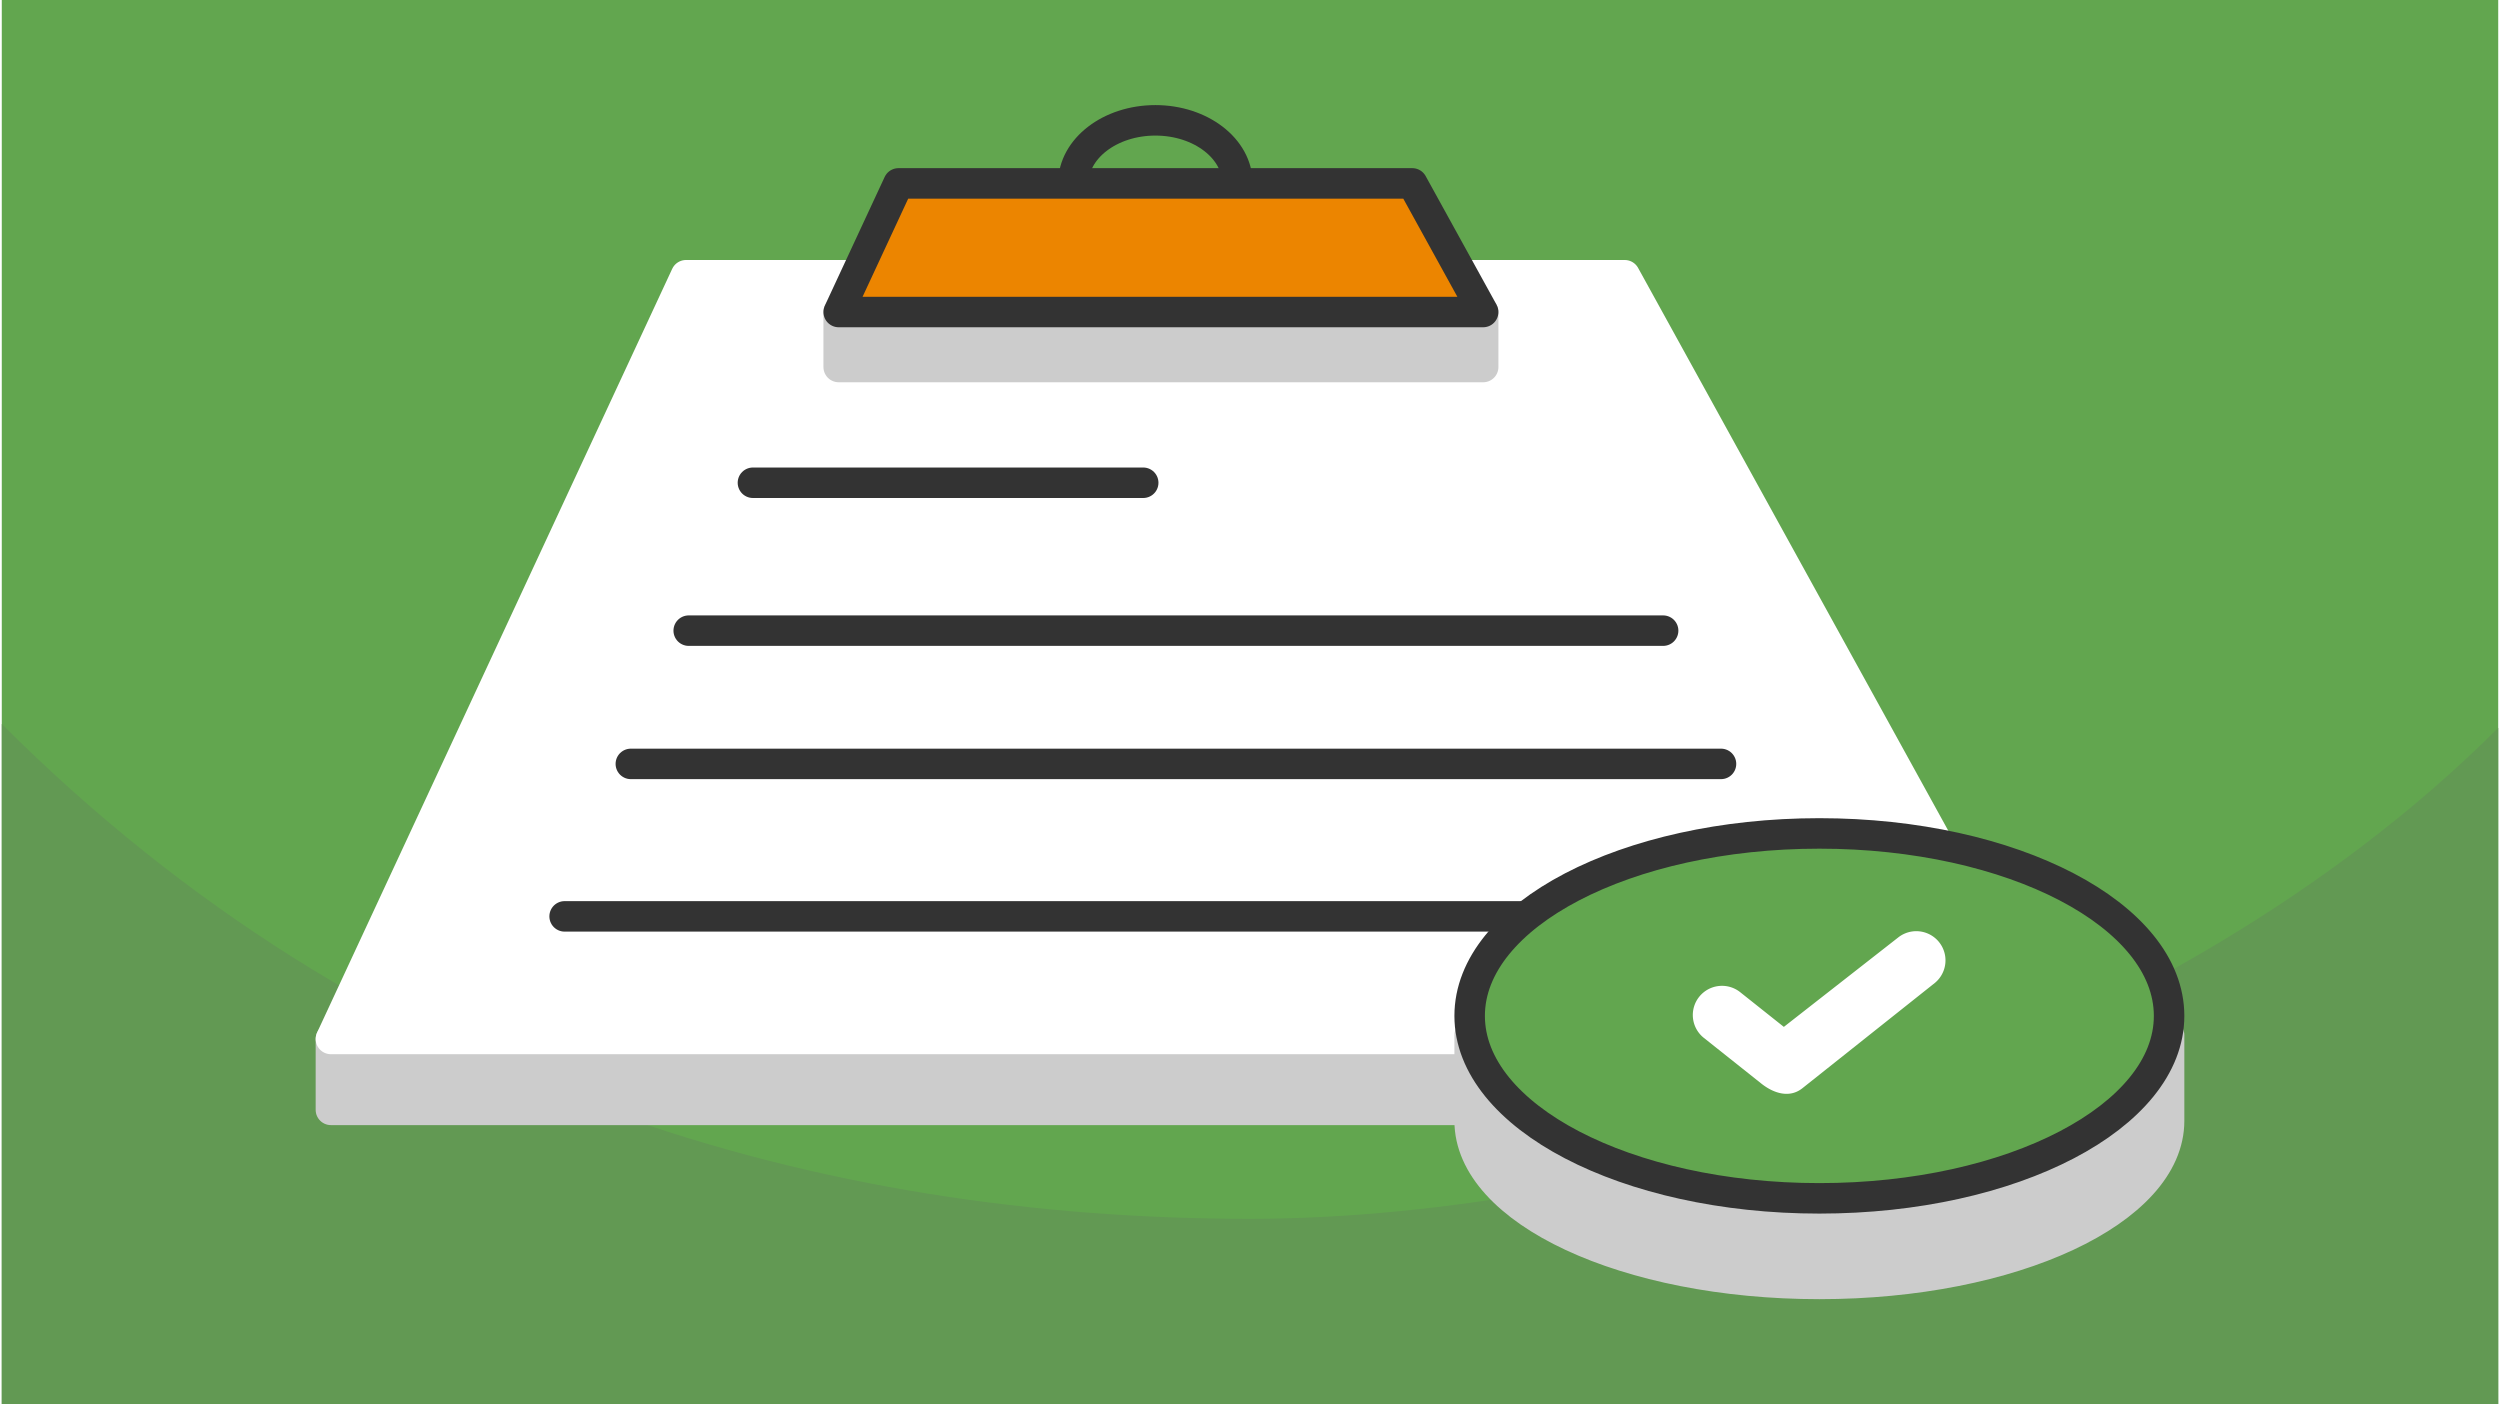 <?xml version="1.0" encoding="UTF-8"?>
<svg xmlns="http://www.w3.org/2000/svg" width="470" height="264" viewBox="0 0 329.983 185.616" shape-rendering="geometricPrecision" image-rendering="optimizeQuality" fill-rule="evenodd" xmlns:v="https://vecta.io/nano"><path d="M329.983 0H0v185.616h329.983z" fill="#62a64f"/><path d="M329.983 96.205c-43.692 43.692-115.062 64.898-164.991 64.898-55.875 0-115.797-16.212-164.992-65.407v89.92h329.983V96.205z" fill="#629953"/><g stroke-width="4.03" stroke-linejoin="round"><g stroke-miterlimit="2.613"><path d="M90.446 71.263h124.078l55.639 66.069v9.371H43.505v-9.371z" stroke="#ccc" fill="#ccc"/><path d="M90.446 36.381h124.078l55.639 100.951H43.505z" stroke="#fff" fill="#fff"/><path d="M99.288 63.811h51.588M90.799 83.36H219.6M83.149 100.973h144.1M74.397 121.127h161.832" stroke="#333" stroke-linecap="round" fill="none"/><path d="M110.623 41.243h85.189v7.27h-85.189z" stroke="#ccc" fill="#ccc"/></g><g stroke="#333"><ellipse cx="152.485" cy="24.241" rx="10.845" ry="8.335" fill="none"/><path d="M118.528 24.241h67.914l9.37 17.002h-85.189z" fill="#ec8500" stroke-miterlimit="2.613"/></g><path d="M240.252 126.6c16.633 0 31.212 4.096 39.355 10.244h6.872v11.311c0 11.905-20.696 21.556-46.227 21.556s-46.226-9.651-46.226-21.556v-11.311h6.872c8.143-6.148 22.721-10.244 39.354-10.244z" stroke="#ccc" stroke-miterlimit="2.613" fill="#ccc"/><ellipse cx="240.252" cy="134.281" rx="46.226" ry="24.118" stroke="#333" fill="#62a64f"/></g><path d="M238.001 143.848c-1.668 1.325-3.754.706-5.422-.62l-7.599-6.041a3.86 3.86 0 0 1-.619-5.422 3.86 3.86 0 0 1 5.422-.619l5.773 4.589 15.165-11.859a3.86 3.86 0 0 1 4.803 6.042l-17.523 13.93z" fill="#fff" fill-rule="nonzero"/></svg>